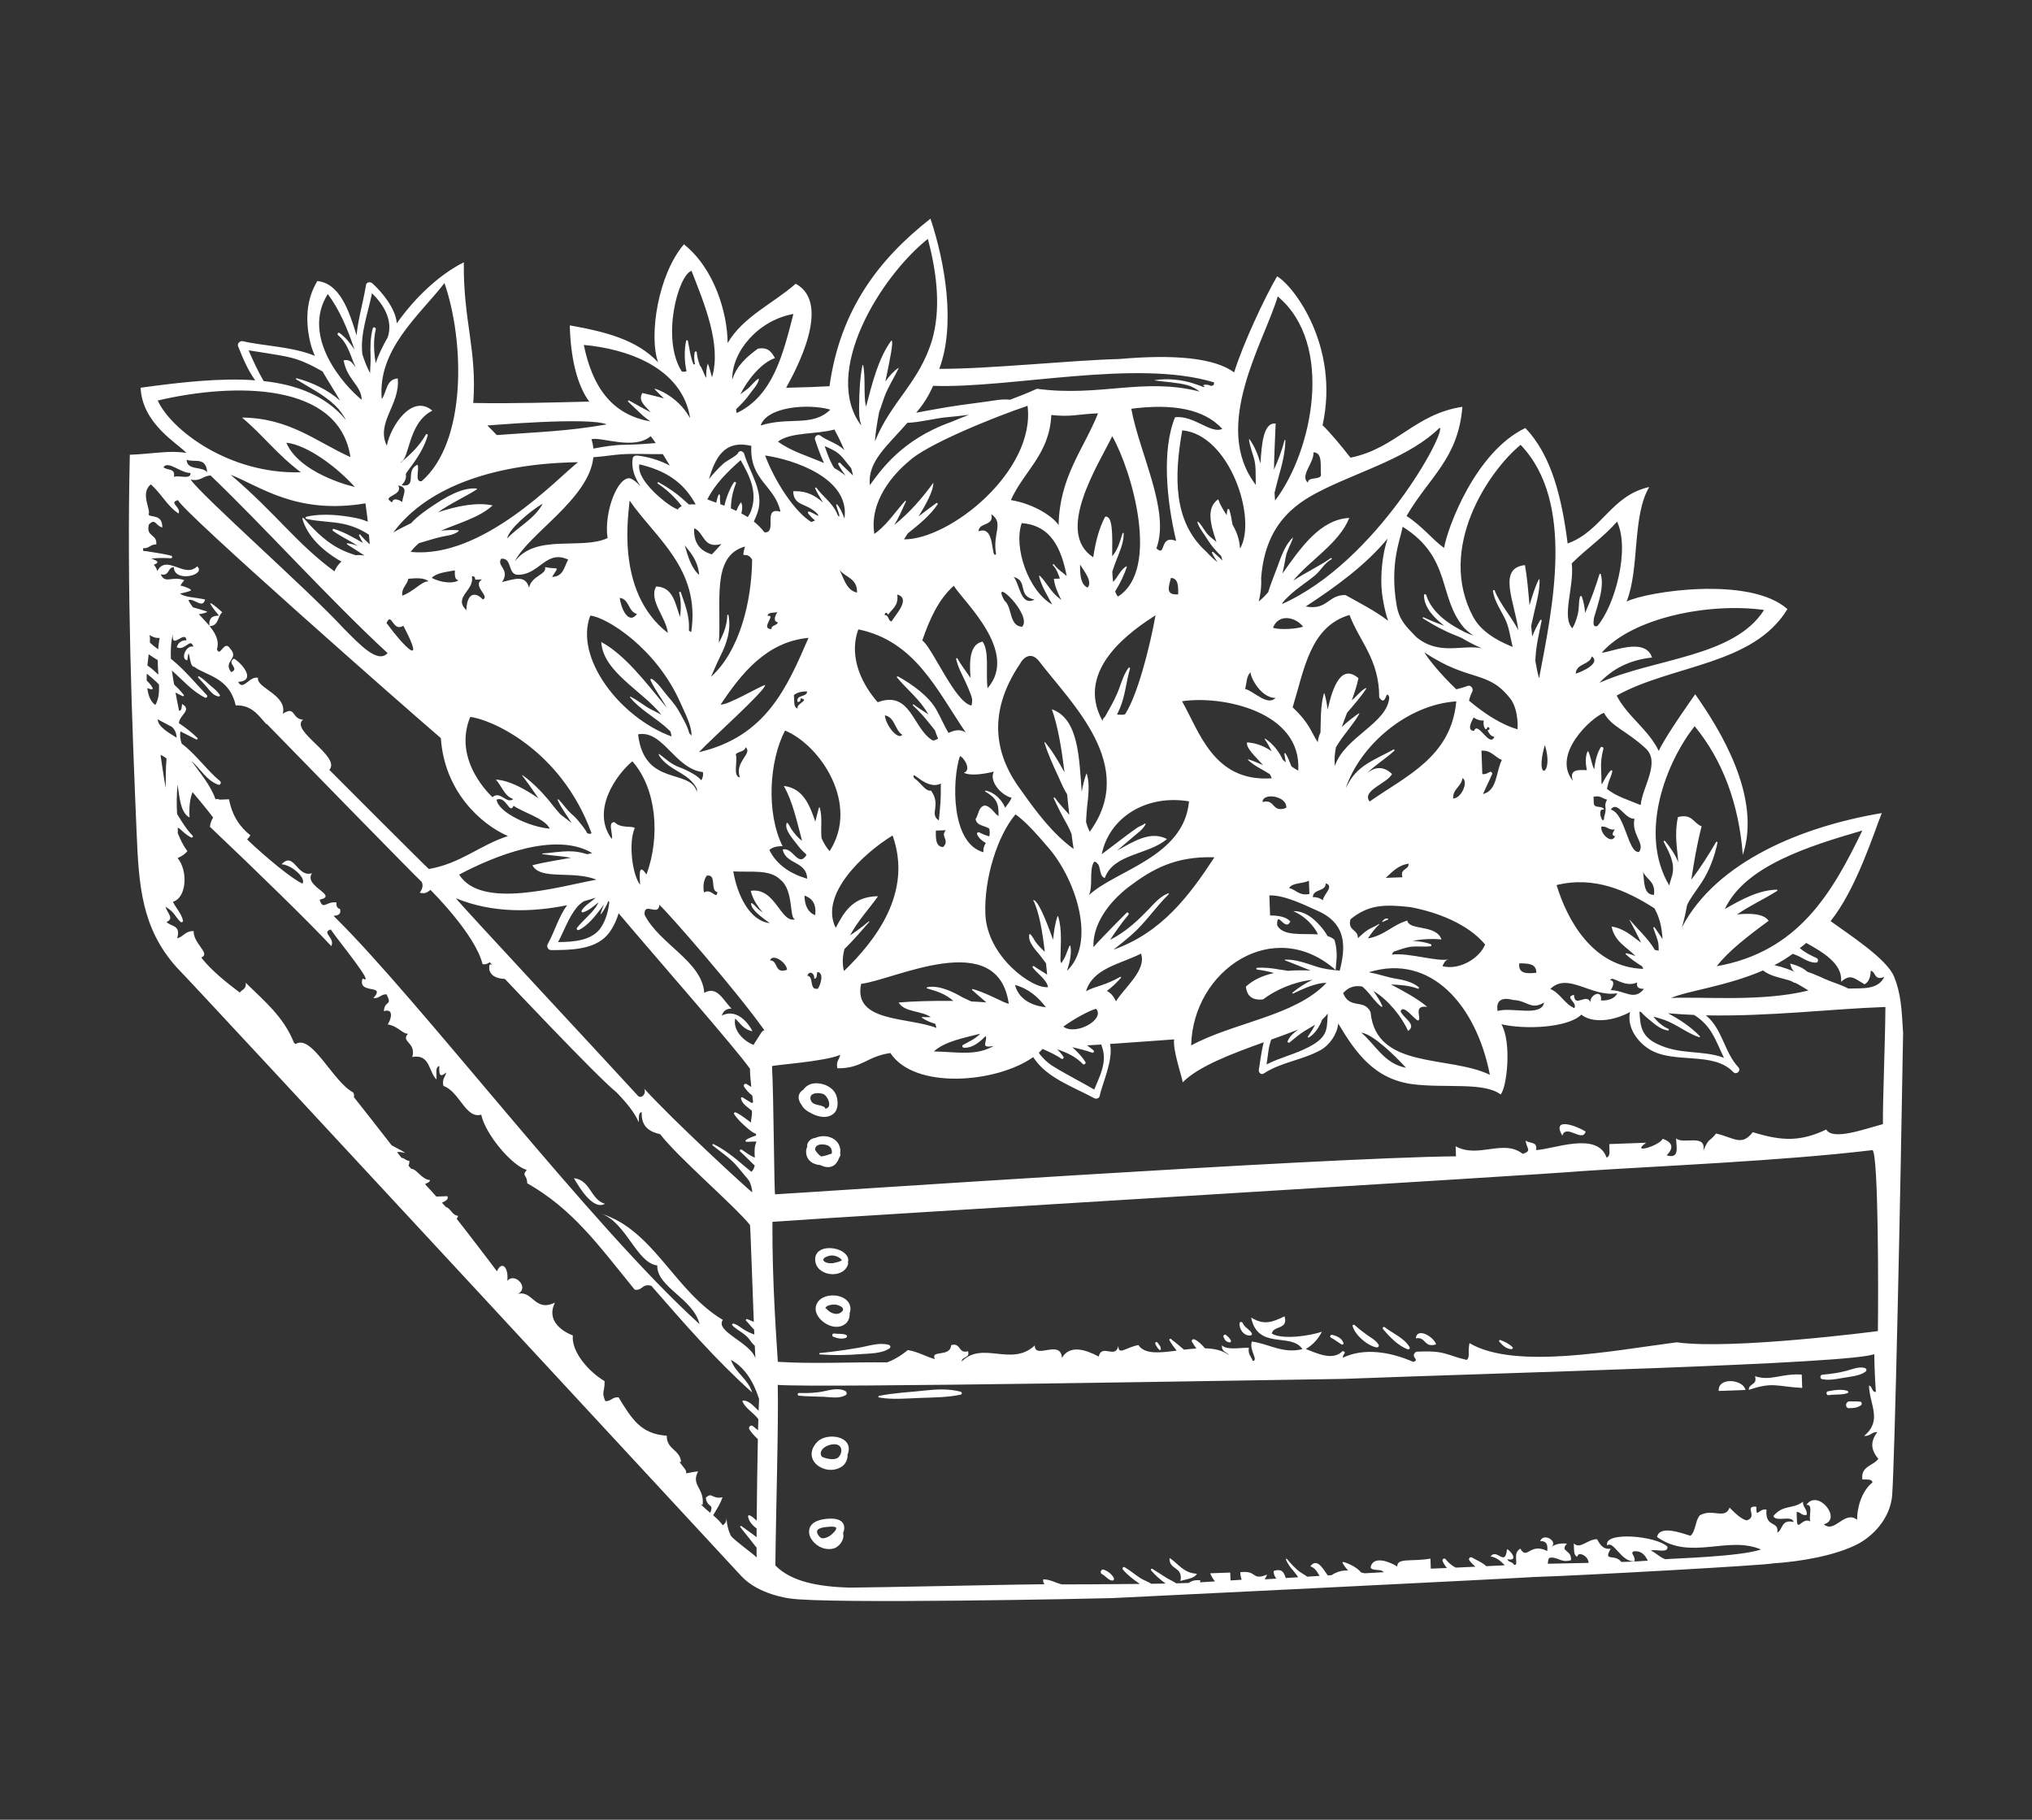 <?xml version="1.0" encoding="UTF-8"?><svg id="a" xmlns="http://www.w3.org/2000/svg" viewBox="0 0 270.746 242.446"><rect x="0" y="0" width="270.746" height="242.446" fill="#333333" stroke="none"/><defs><style>.b{fill:#fff;fill-rule:evenodd;}</style></defs><g><path class="b" d="m208.166,151.312c.488-1.654,2.719.98,3.1-.559-1.196-.752-4.582-2.016-3.1.559Z"/><path class="b" d="m188.645,178.308c1.394-.264,1.057,1.332,2.702.797-.315-1.018-2.556-2.326-2.702-.797Z"/><path class="b" d="m240.131,184.913c-.021-.592-.043-1.185-.065-1.779-2.785-.168-4.057.906-6.229.225.368,1.201-.853.928-.825,1.815,3.279-1.105,3.676-.44,7.119-.26Z"/><path class="b" d="m229.005,185.317c1.187-.043,2.374-.086,3.561-.131-.29-1.43-3.692-1.758-3.561.131Z"/><path class="b" d="m76.465,156.968c.831,1.432,2.592,4.285,4.134,3.416-1.914-.562-1.92-3.178-4.134-3.416Z"/><path class="b" d="m238.611,130.603c1.088,1.051.805-.695,2.209-.527.008.25.379.492.445-.016-.545-.955-1.588-1.375-2.734-1.684.299,1.852,2.167,1.146.08,2.227Z"/><path class="b" d="m157.283,210.64c.784-.275,1.84-.297,2.193-.971-1.792-.08-2.476-1.348-3.641-2.1-.11,1.66,1.845,1.101,1.447,3.07Z"/><g><path class="b" d="m252.38,130.146c-.97-2.428-6.16-5.728-8.471-7.43,3.407-4.225,5.763-11.729,6.821-14.389-10.587,1.773-22.039,6.445-26.634,15.223.278-.902.499-1.902.696-2.973.098-.205.197-.41.32-.611.506-.824,1.098-1.604,1.627-2.414,1.012-1.551,1.742-3.496,2.101-5.297.021-.098-.132-.156-.183-.072-1.037,1.771-2.082,3.424-3.309,5.023.348-2.236.733-4.65,1.379-7.119-1.084-.375-1.242-1.744-3.162-1.223-.516,2.539-.03,4.389.04,6.025-.378-1.037-1.093-2.029-1.74-2.832-.077-.096-.24.004-.183.115.73,1.418,1.548,2.832,1.115,4.469-.113.432-.284.879-.393,1.32-4.174-7.07-.285-16.576,3.394-21.211,3.718,4.525,5.893,10.312,6.414,17.148,2.573-7.752-3.131-16.844-6.342-21.4,0,0-3.948,5.521-4.855,7.545-1.434-2.926-4.117-4.512-5.614-7.373,7.46-4.133,18.191-4.025,22.757-11.518-4.986-4.463-18.74-2.348-21.427-1.008,1.753-4.391.717-11.375,3.013-15.26-5.103,1.131-6.31,5.887-10.869,7.521-.762-5.961-2.103-11.713-5.641-15.377-6.633,3.172-10.354,13.219-10.826,15.975-1.549-1.107-2.777-2.791-4.998-4.262,3.072-5.271,6.889-7.625,7.438-14.543-6.36.965-8.834,5.545-14.906,6.779-1.304-1.666-2.679-3.316-3.722-4.324,2.326-10.568-3.939-18.664-6.064-19.834-1.74,2.981-4.609,9.195-5.719,12.795-2.66-1.961-8.055-2.416-15.273-1.785-6.755.184-17.287,1.33-24.017,1.314,2.177-5.756.826-14.029-1.17-20.01-6.776,5.307-12.029,12.033-13.452,22.32-1.716.098-2.881.139-5.785.211,1.205-2.178,6.178-11.209,1.28-13.861-3.015,2.644-7.009,4.377-9.071,7.904-.027-4.02-1.764-9.928-5.824-13.158-3.449,4.041-4.695,12.15-3.443,15.721-2.857-3.047-7.091-4.088-11.764-4.922.105,4.406,1.006,8.039,2.596,10.158-4.945.111-10.168.279-15.368.182-.032,0-.059.018-.089.022.519-7.135-1.354-10.965-1.258-18.764-3.343,1.666-6.596,4.809-8.928,8.129-.154-1.975-1.99-4.189-3.265-5.332-.25-.223-.772-.184-.838.215-.386,2.357-1.056,4.545-1.261,6.725-1.032-3.41-2.262-6.912-5.226-7.246-1.516,2.514-1.596,5.342-.957,8.123.145.635.37,1.248.625,1.853-2.965-1.25-7.1-1.34-9.578-1.955-.368-.09-.804.285-.648.676.641,1.603,1.287,3.158,2.277,4.533-4.66-.34-9.926.256-15.268.99.223,4.846,5.012,7.457,6.107,8.691-2.244-.391-4.375.121-7.542.236-.423,17.541.311,36.351.905,50.361.295,6.941.628,12.721,5.358,17.959,3.295,3.363,75.273,81.142,75.273,81.142,2.294,2.43,6.393,2.916,6.393,2.916,5.114.767,40.914.023,42.969-.047,1.478-.053,55.478-2.719,56.222-2.812,5.969-.172,31.149-1.578,31.867-1.818,3.412-.215,8.283-.998,11.322-2.615,1.803-.961,4.141-3.168,4.492-6.275.352-4.162,1.139-41.076,1.473-61.762-.195-3.426-.32-5.305-1.192-7.49Zm-7.076.66c1.288-1.098,1.675-.5,3.132.332.586-.314.794-.982.826-1.812.705.166.43,1.387,1.812.826-.88,1.773-2.954,1.484-4.796,1.555-1.016-.543-2.238-.865-3.18-1.301-1.059-.492-2.126-.963-3.28-1.174-.261-.049-.41.277-.225.439-1.018-.447-2.079-.848-3.177-1.08.854-.441,1.673-.953,2.459-1.516.385.143.766.293,1.118.494.608.35,1.245.682,1.958.685.328.002.379-.478.107-.605-.848-.395-1.546-.719-2.249-1.334.282-.232.586-.434.851-.689,2.144,1.189,4.9,2.773,4.644,5.18Zm-13.86-8.969c1.711-1.199,3.609-2.035,5.354-3.147.061-.039.029-.156-.045-.156-2.388.025-4.749,1.33-6.779,2.488-.052.031-.107.066-.16.096,2.689-5.748,11.154-8.377,18.326-10.467-4.012,8.309-8.525,16.152-19.398,18.078,1.535-1.996,4.181-4.049,6.911-6.043-.638-1.008-2.636-1.024-4.208-.85Zm3.463,7.455c.934.736,2.203.955,3.331,1.275.937.266,1.824.846,2.718,1.399-6.252,1.553-14.207.787-18.301.996,2.154-.955,7.389-1.557,12.252-3.67Zm-8.418,8.76c-1.188-1.238-2.721-2.246-4.238-3.053,1.152.1,2.307.174,3.463.221.926.566,1.742,1.334,2.393,2.426.649,1.088,1.062,2.219,1.605,3.297-1.397-.551-3.013-.652-4.479-.783-1.589-.144-2.965-.377-4.412-1.066-2.209-1.055-2.269-2.496-2.375-4.334.084.045.178.076.266.117.283.353.66.664,1.025.965.745.611,1.515,1.316,2.5,1.453.133.018.167-.176.051-.225-.779-.332-1.449-.926-1.988-1.625.482.135.962.264,1.395.414,1.675.582,3.044,1.774,4.695,2.326.074.025.166-.064.1-.133Zm-14.499-4.26c-.413-1.822-2.19.693-2.273-1.254-1.321.342.46.936.064,1.781-1.335-.568-1.876-1.99-3.212-2.559,2.353-2.314,5.459,1.16,8.933.57-.352.672-1.085.996-2.192.969.272-1.707-1.832-.611-1.319.492Zm2.606-1.875c.295-.371.648-1.244-.049-1.336.278-.713,1.815,1.096,3.577.316-.137.762.377.828.923.859-1.357,1.662-2.506.184-4.451.16Zm20.449-50.652c-3.998,6.32-14.671,6.426-21.932,9.709,1.651-1.764,3.842-3.023,7.009-3.375-.938-2.842-5.648-.611-6.708-.648,4.113-4.666,14.289-6.693,21.631-5.686Zm-25.625-6.201c1.927-1.935,4.246-3.506,6.037-5.568,1.756,3.686-.29,11.168-2.617,13.91-.68.207-.514-.496-.459-1.08.164-.517.312-1.035.449-1.51.385-1.332.857-2.961.449-4.326-.021-.072-.139-.068-.16.002-.528,1.732-1.111,3.322-1.84,4.994-.027.06-.053.123-.079.184-.044-.754-.2-1.516-.434-2.186-.037-.109-.209-.092-.24.012-.123.414-.14.758-.152,1.193-.026.84-.214,1.537-.523,2.32-.091.231-.218.463-.345.699-1.491-1.49.282-5.576-.085-8.645Zm.531,14.686c.058-1.379,1.859-1.135,2.143-2.305,1.221.887-1.186,2.022-2.143,2.305Zm3.754,5.213c1.033,1.894,2.981,2.357,5.516,4.701,2.119,1.853-.421,5.211-.615,7.6-1.553-.664-3.278-1.143-4.494-2.166.094-.342.15-.705.283-1.07.16-.438.359-.816.429-1.281.014-.1-.118-.172-.191-.1-.486.479-.796,1.127-1.129,1.715-.019.033-.034.062-.053.094-.019-.025-.051-.039-.069-.066-.003-.592-.005-1.189-.044-1.777-.066-1.025.039-1.85.296-2.834.061-.231-.261-.373-.384-.166-.486.822-.719,1.85-.838,2.889-.073-.166-.145-.33-.196-.486-.204-.625-.306-1.254-.567-1.861-.026-.064-.122-.064-.146,0-.315.815-.224,1.621-.071,2.455-1.177-.047-2.385-.121-1.855,1.418-2.873-3.5,2.41-8.402,4.129-9.062Zm6.67,24.269c-1.408-.027-1.27-1.717-1.448-3.068.462,1.045,1.695,1.26,1.448,3.068Zm-8.016-12.191l-.033-.887c.924-.223,1.19.26,1.797.381-.535,1.068.088.826-.365,2.238-.07,1.662-1.154-1.268-.033-.889-.123-.637-1.333-.107-1.365-.844Zm2.799,3.465c-.26.406-.51.816.032.891-.407,1.137-1.982-.283-1.829-1.269.797-.086.959.51,1.797.379Zm-.543-2.652c.934-1.27,1.876,1.344,3.164,1.221-.441,2.139,1.467,3.281.607,4.436-1.493.18-1.819-5.135-3.771-5.656Zm5.824,13.158c.62,1.129.982,2.322,1.078,4.115-.331-.543-.727-1.064-1.055-1.576-.049-.076-.191-.016-.166.074.212.748.626,1.5.686,2.277.018.26.019.51.021.756-.167-.033-.35-.051-.504-.098-.867-1.494-2.386-2.856-3.339-4.008-.019-.021-.05,0-.036.025.535.998,1.055,1.994,1.533,3.018-1.185-.848-2.2-1.879-3.924-2.15.395,2.033,2.031,2.728,3.191,3.939-.408-.16-.817-.305-1.236-.375-.086-.016-.113.094-.059.143.616.565,1.4,1.119,2.172,1.594.047.115.11.213.146.34-6.812-.229-10.168-6.639-11.545-11.168,5.07-1.24,9.357.752,13.035,3.094Zm-17.83-61.744c7.319,7.635,4.231,21.773,2.461,31.105-.201-.676-.357-1.475-.497-2.312.005-.15.009-.303.018-.451.1-1.703.488-3.269.822-4.928.02-.098-.131-.154-.182-.07-.377.611-.75,1.365-1.08,2.186-.046-.473-.092-.945-.134-1.426.155-.629.278-1.27.423-1.877.324-1.367.74-2.867.691-4.279-.002-.055-.076-.057-.098-.014-.553,1.066-.873,2.277-1.244,3.436-.161-1.982-.33-3.867-.602-5.346-3.693.375-1.389,4.869-.883,8.645-1-1.846-2.529-3.613-3.145-5.26-.051-.139-.25-.057-.232.076.193,1.43,1.167,2.672,1.732,3.975.444,1.024.593,2.299.892,3.461-3.068-1.225-4.525-2.648-5.244-3.965-4.95-9.211,2.104-19.521,6.301-22.955Zm-19.993,75.59c-.835-1.853-2.774-.311-3.657-2.543.743-.851,1.643-1.057,2.578-.869.156.15.311.297.464.453.686.703,1.261,1.629,2.033,2.225.076.059.179-.029.142-.113-.287-.672-.734-1.346-1.182-1.986,1.992,1.158,3.893,3.617,4.614,5.326,1.293-.832-.811-1.855-.987-2.637.352-.934,1.686.918,2.274,1.254.715-.105-.801-2.09,1.271-1.828-1.433-1.188-3.141-2.08-4.839-2.982,1.215.066,2.374.107,3.593.565.129.047.208-.121.108-.203-.911-.748-2.108-.98-3.249-1.17-.998-.17-2.156-.6-3.269-.779-.027-.019-.059-.033-.086-.051,8.225-2.527,14.277,4.399,16.091,13.678-5.433-2.637-15.159-.656-15.899-8.338Zm4.724,7.404c-2.926-.555-4.044-3.051-5.963-4.686,1.541.203,4.398,2.969,5.963,4.686Zm-15.513-3.379c.643-.52,1.237-1.041,1.938-1.486.469-.297.967-.57,1.447-.863-.251.539-.58,1.039-.939,1.555-.065.094.047.185.135.131.863-.543,1.396-1.445,1.762-2.377.246-.227.508-.492.754-.803-.094.764-.025,1.541-.272,2.299-.333,1.025-1.318,1.65-2.213,2.129-1.814.973-3.848,1.408-5.676,2.344.094-.613.166-1.23.252-1.844.07-.496.197-.986.363-1.461,1.276-.457,2.498-.9,3.586-1.332-.589.424-1.129.894-1.395,1.539-.066.158.142.264.258.17Zm2.782-9.578c-1.015-.043-2.021-.047-2.984.039-.368-.078-.759-.102-1.122-.168-1.012-.18-1.989-.307-3.018-.229-.135.01-.114.215.011.229.771.092,1.518.262,2.263.457-1.453.324-2.752.885-3.754,1.814.129,1.248.842,1.867,2.289,1.699,1.627-1.24,4.135-2.363,6.581-2.6-.955.441-1.878,1.057-2.659,1.703-.061.053-.004.16.073.125,1.215-.572,2.325-1.104,3.657-1.363.242-.047.514-.057.793-.061-4.209,4.453-12.354,5.246-18.026,8.336.214-10.066,11.025-17.322,19.244-10.055.045-.973.377-2.23-.145-4.006-.24-.248-.569-.4-.933-.516-.308-.592-.788-1.15-1.114-1.51-.9-.994-2.02-1.816-3.389-1.809-.016,0-.018.021-.006.025,1.258.553,2.328,1.516,3.039,2.68.072.119.127.258.186.395-2.057-.141-4.641.287-5.43-1.217-.049-2.186,1.055.971,1.764-.508-.571-.621-1.56-.789-2.702-.797l-.097-2.668c2.098-.098,5.158,1.514,6.311,1.998,4.114,1.738,3.837,5.012,3.065,8.021-1.059-.102-2.09-.201-3.175-.559-1.295-.424-2.74-.973-4.119-.906-.043.002-.053.068-.013.084,1.146.432,2.275.906,3.41,1.363Zm-25.343.844c-.846.482-1.668.83-2.592,1.143-.61.207-1.353.416-1.968.769.917-3.088,4.591-3.611,7.325-5.01.779,2.172-2.215,4.527-3.336,6.359-.31-.684-.712-1.139-1.217-1.391.694-.496,1.346-1.131,1.882-1.75.051-.061-.025-.162-.095-.121Zm-20.847,9.438c1.077.072,2.033-.676,2.75-1.4.056-.055.116-.111.173-.166.285.775-.877,1.705,1.079,1.326-2.425,1.367-4.727.807-7.993.736,1.471-1.336,3.906-1.775,6.182-2.363-.627.672-1.432,1.02-2.288,1.488-.185.1-.097.365.098.379Zm1.19-7.809c-.078-.021-.137.066-.072.125.464.406,1.13,1.022,1.891,1.648-.652-.053-1.324-.096-2.017-.127-.522-.26-1.022-.461-1.2-.565-1.287-.756-3.15-1.641-4.672-1.328-.07.016-.101.131-.02.154,1.39.395,2.439.742,3.506,1.666-2.894-.037-5.693.066-7.291.215.791,1.338,3.082,1.061,4.281,1.955-.389-.004-.777-.004-1.166-.01-.037,0-.052.059-.022.078.563.381,1.156.639,1.781.815.06.172.133.328.149.547-3.683-1.471-11.145-.703-10.017-5.877,4.269-.457,18.221-7.639,19.672,2.672-.247-.082-.494-.164-.713-.264-1.313-.603-2.694-1.322-4.092-1.705Zm-13.858-9.02c-.781.674-1.628,1.289-2.495,1.869,1.033-1.943,2.666-3.688,3.738-5.221-3.365.023-4.523,2.1-5.641,4.215-2.234-4.428,3.709-9.953,7.576-12.307,2.734,7.656-2.352,14.072-6.477,18.059-.253-1.018-.189-1.998.067-2.938,1.175-1.141,2.22-2.377,3.3-3.606.037-.043-.025-.109-.069-.072Zm-7.271,7.65c.432-.027.324-.557.412-.906,1.046.076.326,1.947.08,2.227-1.221.234-.478-1.645-1.399-1.732.262-.766,1.012-.315.906.412Zm-1.293-11.094c.971.344,1.613,1.039,1.431,2.623-.944-.371-1.403-1.266-1.431-2.623Zm2.029-11.726c-.016-.055-.086-.033-.097.01-.116.434-.31,1.102-.484,1.863-.783-2.248-1.621-4.44-4.205-4.752,1.185,2.035,1.745,4.74,2.438,7.303-.566-.399-1.017-.949-1.406-1.518-.185-.27-.297-.609-.527-.846-.035-.035-.103-.039-.123.018-.324.887.893,2.17,1.359,2.801.32.434.734.922,1.215,1.31.019.059.032.123.052.182-1.142,1.641-1.77-1.143-3.147-.777.407,2.025,3.185,1.508,3.259,3.893-2.245-.668-4.04-1.822-5.04-3.83.384-.357.987-.514,1.765-.508-2.211-4.424-1.792-11.363.324-15.408,4.744,1.976,9.973,9.838,5.938,16.072-.433-.479-.769-1.062-1.056-1.695-.008-.08-.027-.154-.034-.236-.102-1.291.148-2.629-.231-3.881Zm-29.016,54.146c3.276,1.229,4.648,6.545,7.379,6.863-.1,2.887,4.795,4.394,5.63,7.818-14.562-13.168-37.389-43.26-48.759-54.387.541-.068,1.049-.17.857-.92-.35-.086-.53-.355-.477-.875-1.406-.174-1.781,1.115-2.242-.365,2.623-.582-2.209-1.764-1.018-3.527-2.027.613-2.363-2.979-4.055-1.191,1.388.072,3.359,1.908,2.768,2.576-2.31-1.172-6.912-5.418-7.354-5.894.145-.144.289-.315.436-.543-1.408-1.103-2.439-2.615-2.848-4.799l-1.244.047c-.18-.1-.379-.111-.562-.051-.643-1.877-2.088-3.537-3.21-5.111,1.204,1.051,2.013,2.611,3.585,3.174.264.094.449-.309.245-.473-1.692-1.363-3.228-3.596-5.121-4.998-.188-.547-.265-1.09-.176-1.637.7.354,1.401.701,2.1,1.07.119.064.288-.08.173-.191-.781-.764-1.59-1.387-2.472-1.975.083-1.121,1.802-1.723.431-2.551-.088.348.019.877-.412.906-.16-.832-.321-1.639-.473-2.432.352.193.701.359.97.484.104.049.208-.1.13-.184-.342-.363-.625-.764-1-1.092-.103-.09-.195-.193-.284-.295-.108-.625-.222-1.25-.294-1.848,1.433,1.269,2.717,2.771,4.397,3.605.209.104.428-.15.257-.33-1.51-1.58-2.995-3.398-4.699-4.766-.028-.021-.059-.043-.087-.065-.055-1.158.007-2.262.267-3.301-.248,2.242,1.619-.652,1.813.826-.767.002-1.129.383-1.303.938,1.126.541,1.799-1.371,2.225-.08-.998-.293-1.773,1.707-.824,1.812.317-2.449.188.973.922.859,1.569,1.195,4.674,1.365,5.533,5.146,2.201-.055,3.031,1.365,4.103,2.523.002-.027-.002-.06-.001-.088.295.322,19.955,20.455,20.68,21.084.176.371.189.816-.26,1.439.837.213,1.064-.141,1.429-.369.207.195,5.964,5.932,6.936,9.871.353.115.676-.037.966-.238l.34.373c-.326-.17-.483-.19-.384.721.359.973,1.355,1.078,2.07,1.141,0,0,12.213,12.965,14.848,15.092,1.293,1.324,2.439,2.703,2.977,3.994.051-.525-.123-1.26.397-1.352-.09,1.959,1.034,2.611,2.455,2.943,2.397,3.107,9.885,9.518,11.966,12.086.06.125.276,6.941.511,12.92-.313-.146-.622-.273-.886-.371-.118-.041-.237.113-.143.209.316.32.671.803,1.071,1.197.009.217.017.435.026.648-.503-.193-.992-.4-1.47-.713-.115-.076-1.409-1.078-1.492-.611-.011.057.042.119.098.121-.123-.006.391.375.513.463.562.406,1.293.812,1.688,1.389.191.279.441.586.728.854.025.58.051,1.143.076,1.662-.648-2.109-5.416-3.574-4.335-5.113-6.441-3.857-9.192-11.904-16.108-14.123Zm20.374-7.494c-.009-.004-.015-.008-.022-.012-.617-.256-1.178-.695-1.733-1.065-.147-.098-.338.115-.206.242.5.478,1.012.943,1.49,1.441.17.178.305.318.452.42-.054.326-.175.619-.439.856-.375-.326-.759-.617-1.041-.859-1.168-1.008-2.614-2.168-4.018-2.832-.109-.053-.182.105-.098.176,1.147.934,2.387,1.711,3.335,2.875.301.371.611.732.919,1.096-.015.004-.021.012-.037.016.031.008.061.033.092.049.105.127.213.252.316.379.1.121.189.248.276.375.22.473.365,1.053.37,1.465-.652-.48-10.422-9.461-14.396-13.818.351.717-.443,1.434-.858.922-4.662-5.107-23.839-25.664-24.23-26.293,4.892,2.022,10.21,1.873,14.825.928-1.147,1.523-1.68,3.568-2.594,5.186-.199.355.078.801.476.797,2.438-.019,5.626.002,7.423-1.965.626-.685,1.213-1.787,1.55-2.943,4.757,5.646,15.881,18.324,17.504,20.721-.014.506.074,1.492.174,2.416-.227-.146-.449-.279-.637-.387-.219-.123-.457.135-.328.346.232.381.642.846,1.096,1.185.057.477.105.846.117.938-.074,0-.14.025-.207.047-.422-.258-.849-.492-1.174-.732-.109-.082-.281.035-.243.168.166.582.555.892,1.017,1.258.142.111.285.227.429.338.086.504-.1,1.064-.12,1.576-.669-.465-1.295-1.027-2.047-1.35-.125-.053-.265.111-.191.225.395.631.966,1.168,1.517,1.66.372.332.872.789,1.397.973.006.072.01.145.012.219-.883.326-1.756.65-1.283.852l1.307-.047c.002.031,0,.06,0,.092-.293.678-.232,1.4-.192,2.07Zm-37.706-77.439c.375-.096.426.158.459.428l.891-.031c-1.365.889,1.16,2.273.097,2.67-.717-.848-2.077-1.23-2.177,1.416-1.823-1.725,1.15-2.635.73-4.482Zm-.215,18.723c2.393.203,11.99,4.07,16.156,15.459-.088.147-.289.141-.565.031-.303-.613-.828-1.184-1.203-1.674-.369-.484-.865-.838-1.281-1.275-.471-.5-.848-1.078-1.34-1.56-.054-.053-.137.023-.111.086.435,1.023,1.208,2.008,1.793,2.959.02.031.042.064.062.098-.463-.351-.969-.748-1.506-1.162-.315-.359-.625-.705-.877-1.031-1.203-1.559-2.539-3-4.138-4.166-.032-.024-.077.014-.052.049.75.98,1.443,1.998,2.147,3.01-1.932-1.311-3.958-2.4-5.667-2.477.791.846,1.121,2.186,2.322,2.59-.902.732-1.722-1.176-2.776-.252-.024-.051-5.376-4.777-2.966-10.684Zm16.406-34.605c.962-.068,1.93-.205,2.937-.32,2.102-.238,4.221-.06,6.321-.096.308.502.615,1.016.926,1.525-1.347-.713-2.857-1.16-4.298-1.332-.266-.033-.607.074-.652.391-.197,1.367.298,2.6,1.055,3.693-.506-.502-.936-.881-1.325-1.035-1.681-.416-3.587,4.457-3.07,7.947-3.517,1.625-9.532-.648-12.364,3.119,1.777-3.656,9.912-8.34,10.471-13.893Zm-.254-2.4c1.336-.359,5.625,1.498,7.895-.404.226.283.447.592.666.912-1.395.127-2.779.211-4.233.234-1.401.024-2.712.25-4.069.504-.041-.41-.123-.826-.258-1.246Zm23.467,23.543c.053-.523.799-.404,1.32-.494-.297.369-.648,1.244.048,1.334-.093.488-.874.334-.858.924-1.564-.065.733-2-.51-1.764Zm5.454,2.92c-2.876,6.647-5.67,13.158-14.601,15.234,1.789-1.918,8.768-8.111,8.836-8.959-.84.225-4.837,2.647-5.945,2.617,2.705-4.055,6.07-8.365,11.71-8.893Zm50.698,21.783c-.65,7.439-9.832,9.186-13.361,12.52.638-1.129-.015-3.455.729-4.486.131.014.236.053.322.115.05.102.127.184.219.25.322.572.195,1.627.875,1.814,1.123-3.258,5.916-3.1,8.278-5.201-2.226-1.133-4.423.332-6.642,1.543.715-.627,1.458-1.226,2.164-1.842.622-.545,1.211-.904,1.618-1.627.06-.105-.103-.18-.167-.082-.066.105-.75.379-.89.48-.436.311-.881.606-1.305.936-1.146.889-2.321,1.732-3.466,2.621.998-4.912,5.949-7.996,11.625-7.041Zm-2.414-29.766c.977.027.996,1.084.971,2.189-1.786.131-1.218-1.098-.971-2.189Zm13.947,15.982c-1.09,1.139-2.871-.898-4.055-1.191.219-.801.164-1.855.811-2.256-.442-.027,1.066,3.488,3.244,3.447Zm14.112-14.777c.045.896.307,2.799.881,4.5-1.73-1.318-3.734-2.344-5.686-3.428-2.339-.029-2.394,2.072-5.292,1.527,4.038-2.641,7.905-5.441,10.912-9.041-.714,2.102-.906,4.635-.815,6.441Zm-4.262,3.725c1.379,3.606,3.963,5.912,3.963,10.998.965,1.381.842-1.291,1.336-.049-.164,3.478-5.981,5.301-7.244,9.176-.096-.797-.027-1.633.141-2.492.113-.184.229-.369.344-.551.855-1.348,1.993-2.523,2.766-3.912.021-.039-.032-.076-.066-.053-.776.525-1.55,1.144-2.271,1.816.223-.631.466-1.266.71-1.9.887-1.043,1.803-2.072,2.555-3.211.023-.039-.01-.107-.059-.08-.626.334-1.078.891-1.58,1.385-.088.086-.193.158-.286.242.364-.998.688-1.986.888-2.945-2.236-1.9-3.385.951-4.109,4.186-.093-.733-.22-1.455-.42-2.141-.013-.045-.073-.027-.083.01-.459,1.658-.395,3.465-.449,5.182-.204.422-.329.861-.355,1.301-.91-1.342-1.02-2.447-3.353-4.654,1.541-5.016,2.307-10.756,7.575-12.307Zm5.648,45.25c.047-.146.15-.264.232-.393.038-.012.075-.023.113-.037.574-.185,1.131-.389,1.721-.529,1.032-.246,2.048-.027,3.091-.148.15-.016.141-.231.017-.279-.661-.256-1.501-.389-2.393-.432,1.399-.299,2.959-.293,3.829-.201-.709-2.039-4.359-1.15-4.547-2.51-1.996.566-3.051,2.008-5.264,2.375.465-.652.943-1.367,1.51-1.844.043-.033-.004-.102-.051-.068-.423.293-.941.463-1.385.732-.449.273-.869.664-1.259,1.018-.048.045-.1.098-.149.146.062-1.264-1.387-.902-.984-2.531,2.385-1.941,4.471-2.018,7.963-1.627,3.587.668,7.677,2.228,9.984,4.986-.814,1.955-3.57,3.463-5.689,2.881.184-.402.363-.811.858-.924-1.383.424-5.314-.9-7.597-.615Zm1.409-10.301l-2.226.08c.865-.771,1.59-1.672,3.051-1.893.025.885-1.193.609-.825,1.813Zm6.75-10.492c-.04-1.328,1.103-1.555,1.239-2.721.854.412-.123,2.723-1.239,2.721Zm2.794-9.014c-1.11-.027-.185-1.502-.064-1.779.365.221.738.435,1.351.396-.157.861.363,1.594.477.873.508.066.264.439.016.445.213.387.42.779.923.856-.634,1.537-2.202-2.182-2.702-.791Zm-.676-4.02c.096-.402.225-.799.43-1.182.211-.393-.176-.957-.633-.781-.488.19-.988.326-1.489.447-2.163-2.066-3.792-4.102-4.25-4.922,6.126,4.107,8.522,2.213,11.615,6.389.995,1.641.788,3.859.788,3.859-2.182-.619-4.455-2.123-6.461-3.811Zm-1.695.094c-.683,7.393-6.623,9.896-11.549,13.342-1.108-1.48,2.346-2.391,2.986-3.674-1.21-1.133-2.301-.892-3.279-.158,1.084-1.055,2.389-1.846,3.579-2.926.081-.072-.001-.231-.106-.17-2.238,1.26-4.551,1.959-5.915,4.33-.149.26-.298.539-.446.826,1.867-5.629,8.101-11.137,14.73-11.57Zm-17.759,26.49c-.365-.223-.738-.439-1.35-.398.001-1.145,1.713-.699,1.715-1.844,1.223.361-.397,1.574-.365,2.242Zm-1.812-.826c-1.393.264-1.763-.57-2.702-.795.424-.752,1.873-.551,2.638-.986l.064,1.781Zm-4.849-35.475c.731-1.91,2.99-1.461,4.006-.144-.731.281-3.059.471-4.006.144Zm3.363,19.037c-.324-.166-.621-.361-.911-.564-.247-.594-.444-1.211-.794-1.742-.048-.07-.148-.012-.143.06.036.381.122.756.203,1.131-.129-.103-.264-.201-.391-.307-.023-.045-.055-.1-.076-.145-.531-1.086-1.286-2.031-2.297-2.697-.04-.025-.092.019-.062.06.358.521.656,1.062.92,1.619-.891-.606-1.898-1.088-3.271-1.178-.145.789,1.11,1.863,2.14,3.033-.637-.275-1.277-.562-1.937-.764-.056-.016-.095.045-.053.088.821.795,1.925,1.248,2.88,1.881.102.182.201.363.262.545-7.773.553-9.668-6.289-11.957-10.262,5.258-.812,15.982,1.318,15.486,9.24Zm-1.603,4.963c-1.97.731-1.414-1.254-3.148-.777-.037-1.309,3.316-.832,3.148.777Zm-26.587-4.561c-.005-.018-.032-.02-.04,0-.281.748-.467,1.58-.624,2.422-.339-4.481-.398-9.762-3.974-10.994.8,2.209,1.297,5.258,1.685,8.391-.773-1.377-1.589-2.814-2.6-4.01-.032-.039-.09-.006-.076.041.446,1.486,1.121,2.961,1.776,4.371.381.818.733,1.736,1.241,2.519.102.936.199,1.848.295,2.738-.648-.752-1.353-1.457-1.928-2.277-.057-.082-.188,0-.147.088.536,1.152,1.108,2.307,1.739,3.406.245.428.434.883.633,1.334.09.711.182,1.395.283,2.01-2.817-2.055-4.92-4.879-6.965-7.768-3.297-4.373-4.809-10.053-.168-16.928.411-.803,1.454-1.666,2.518-.338,4.319,5.662,13.202,13.891,6.76,22.73-.206-.371-.36-.822-.494-1.305.045-.664.064-1.332.131-1.918.159-1.406.408-3.154-.046-4.514Zm-13.513,2.379c.638.412,1.273.803,1.56,1.535.215.549.217,1.16.199,1.748-.627-.443-.939-1.221-1.779-1.432-.91.156-.845,1.219-1.27,1.828.156.91,1.221.844,1.828,1.27.094.434.068.754-.01,1.027-.453-.125-.856-.285-1.311-.525-.144-.076-.384.049-.31.234.206.51.668.895,1.168,1.172-.198.328-.364.682-.315,1.238-4.385-1.19-4.182-9.703-3.138-12.809.518.125,1.603,1.885.525,2.209.684.4,2.319.275,4.006-.146-.688,1.193.901,3.135,2.353,3.482-.197.523-.562.894-.848,1.336-.482-1.109-1.447-2.07-2.611-2.285-.062-.01-.103.082-.049.117Zm.806-36.949c1.74,1.213.118,2.551.638,5.324-.756.783-.033-3.949-2.338-3.035.035-1.258,2.096-.631,1.7-2.289Zm-.499,23.189c-.266-2.023.273-4.916-.67-6.211-1.74.352-1.768,2.662-1.598,4.84-.582-.863-1.248-1.699-1.74-2.586-.049-.09-.202-.059-.18.053.216,1.043.769,2.025,1.213,2.986.272.588.527,1.191.759,1.799.075.195.12.393.163.59,0,.342-.025.629-.092.836-2.2-.41-5.152-7.643-6.553-8.674.974-2.824,2.148-5.457,4.193-7.283,1.397,2.207,8.705,8.824,4.504,13.65Zm9.637-14.607l-.805.029c.152,1.135.584,1.969.992,2.828-.184-.156-.368-.314-.553-.469-.946-.797-1.44-1.932-2.312-2.764-.036-.035-.104.004-.095.053.283,1.26,1.092,2.562,1.702,3.689.017.031.04.062.058.094-3.175-1.771-5.204-7.652-4.072-10.851,3.899.307,5.267,3.338,5.994,7.053-.566-.512-1.25-.914-1.69-1.553-.076-.107-.233.023-.139.123.476.496.698,1.133.919,1.768Zm-3.379,2.795c-1.867.967-1.969-2.1-2.783-3.018,2.023.553.398,2.547,2.783,3.018Zm-1.652,3.625c-1.776-.092-1.286-2.623-2.353-3.48-1.956-3.551,3.812,1.918,2.353,3.48Zm7.722-8.299c.517.889,1.709,2.269,1.003,3.082-.922-.397-1.022-1.676-1.003-3.082Zm6.066,19.834c-.049.238-.558.191-1.145.16.132-.283.267-.566.386-.844.695-1.621.843-3.568,1.345-5.268.036-.123-.123-.219-.202-.107-.553.766-.848,1.621-1.156,2.506-.409,1.172-.953,2.211-1.573,3.279-.128.223-.269.469-.401.725-.162.129-.293.291-.336.551-3.853-6.969,4.285-12.268,7.068-14.072-.815,4.551-2.439,10.633-3.984,13.07Zm-1.009-15.562c-.161-.16-.282-.404-.384-.688.639-1.041,1.232-2.217,1.557-3.305.011-.035-.033-.049-.057-.035-.646.379-.955.998-1.376,1.611-.12.176-.266.314-.397.471-.053-.428-.091-.883-.108-1.377.136-.404.267-.799.396-1.147.463-1.256,1.139-2.57,1.123-3.928-.002-.08-.123-.131-.152-.039-.326.998-.55,1.969-1.193,2.834-.06.08-.127.16-.189.236.021-2.764.115-5.471-.938-5.268-.825,1.529-1.283,3.394-1.589,5.404-5.17-3.356.724-12.389,2.536-16.133,2.617,4.621,6.43,17.762.772,21.361Zm-7.919-9.516c-.673-1.063-3.213-2.826-6.36-3.336,1.711-3.856,5.155-6.102,5.383-11.334,2.683.279,3.296-.092,6.231-.227-1.92,4.811-5.131,8.416-5.254,14.897Zm-20.604,1.902c.082-.15.275-.449.505-.803l.023-.016c1.412-1.123,2.934-2.342,3.951-3.846.082-.121-.069-.242-.181-.164-.8.566-1.568,1.168-2.345,1.76,1.003-1.635,1.996-3.478,1.957-4.471-1.51,2.084-3.197,4.002-5.203,5.621.592-.961,1.033-1.996,1.555-3.139.033-.072-.062-.119-.111-.067-1.251,1.383-2.193,2.857-3.656,4.066-.131.109-.281.219-.444.33-.71-4.469,2.71-8.115,4.579-9.664,2.279-2.193,11.1-5.801,15.834-7.406,1.106,8.617-10.269,17.814-16.463,17.797Zm-.898,7.342c1.867.525-.223,2.686-.762,3.592-.486-.094-.334-.873-.922-.856.066-.51.438-.266.445-.018.535-.791,1.461-1.221,1.238-2.719Zm7.189-22.988c-6.617,2.352-9.409,6.475-10.836,8.414-.321-3.158,2.3-5.195,4.999-8.299,1.7-.066,3.847-.619,5.068-.727,1.047-.092,2.093-.213,3.137-.34-.749.291-1.524.596-2.368.951Zm1.942,41.375c-.738-.512-1.558-.301-2.306.057-.577-.996-1.033-2.062-1.594-3.068-1.047-1.875-3.275-3.426-5.115-4.455-.095-.053-.219.051-.139.146,1.436,1.703,3.086,2.961,4.164,4.902-.653-.445-1.348-.854-1.95-1.318-.083-.066-.169.057-.096.127.836.791,1.553,1.561,2.253,2.473.221.291.453.562.676.842.127.377.262.756.424,1.111-.305.168-.56.275-.736.234-2.656-1.582-2.905-6.738-7.314-5.084-1.776-2.006-4.015-5.769-2.579-9.709,7.578,1.559,10.49,8.141,14.312,13.742Zm-3.013,15.26c-.976-.029-.996-1.086-.971-2.193l1.335-.049c-.808.818.577,1.281-.364,2.242Zm-1.609-7.518c-.791.111-1.238-.951-2.29-1.699-.411-1.348,1.591,1.725,3.593.76-.002,2.66-.056,2.6-.268,4.912-1.334-.896.366-1.963-1.035-3.973Zm-3.834-7.438c-.592.756-2.222-1.283-2.322-2.59,1.355.238,1.316,1.976,2.322,2.59Zm-8.371-21.978c.775,1.016,2.406,1.111,2.339,3.035-1.429-.314-1.72-1.85-2.339-3.035Zm-.159-14.053c.275.52.611,1.02.962,1.51-.455-.381-.952-.715-1.486-1.01-.061-.096-.132-.174-.188-.275-.465-.834-.791-1.748-1.098-2.662.686.315,1.389.588,1.967,1.113.597.541,1.031,1.242,1.561,1.838.1.312.166.66.258.981-.613-.606-1.247-1.166-1.716-1.672-.122-.133-.347.018-.26.178Zm.817,7.221c-.236-.672-.553-1.399-.973-1.881-.039-.045-.129-.019-.115.049.074.42.24.795.367,1.203.037.115.029.238.045.359-.056-.039-.121-.068-.176-.105-.064-.152-.127-.295-.187-.426-.6-1.285-1.863-2.17-2.695-3.305-.064-.086-.201.002-.159.098.298.688.702,1.264,1.053,1.883-.987-.873-2.11-1.6-3.989-1.514.094,2.057,1.743,1.473,3.228,3,.076.107.12.201.143.289-.03-.014-.062-.023-.093-.037-.394-.17-.724-.414-1.138-.541-.139-.043-.229.109-.15.221.25.35.578.67.926.975-.204.084-.415.139-.498.191-2.236-1.355-4.877-5.445-6.155-8.865,3.669.518,11.372,2.973,10.567,8.406Zm-5.832,23.953c1.299.201-.657.719-.396,1.35-.609-.115-.409-1.1-.51-1.762.384-.361.988-.516,1.764-.512-.018.844-1.459.365-1.285,1.387.381.066.412-.191.428-.463Zm-8.085,10.541c-1.002-.154-.261-2.188-.558-3.098.345-.396,1.209-.309,1.303-.938,1.018.836-1.547,1.975-.745,4.035Zm-3.014,15.262c-.065,1.15-.787-.584-1.779.065-.18-1.027.009-1.711.364-2.242,1.395-.266.408,2.029,1.415,2.178Zm-4.814-15.81c.727.43,1.326.894,1.818,1.592.114.162.201.34.282.521-.014.127-.014.266.007.426-.798-3.299-7.017-.635-7.856-7.736,3.313-.629,4.899,4.594,8.65,5.035.061.492-.062.812-.23,1.092-.234-.27-.508-.512-.819-.705-.642-.397-1.331-.76-2.041-1.016-1.097-.396-1.804-1.062-2.708-1.762-.049-.039-.132.016-.1.076.576,1.103,1.966,1.867,2.997,2.477Zm-5.47,14.848c-1.07-1.33-1.578-5.688-.718-7.553-.372-.363-1.832.1-2.702-.793-.969-.039-.145,1.586-.365,2.242-2.762-3.732.51-8.48,2.744-10.35,3.243,3.65,3.742,10.025,1.883,15.084-.959-1.453-.974-.32-.842,1.369Zm-7.643,3.674c.756-.207,1.422-.803,2.025-1.283.029-.023.061-.051.09-.074-.127.217-.229.449-.372.652-.735,1.031-1.758,1.789-2.521,2.775-.131.166.102.35.262.271,1.195-.578,2.209-1.889,2.992-2.924.104-.139.225-.299.346-.465-.163.418-.346.834-.454,1.24-.009.035.044.057.065.029.403-.519.696-1.051.946-1.662.012-.027.023-.053.035-.08.039.047.073.09.115.143-.127,1.176-.424,2.312-1.061,3.32-1.157,1.832-3.697,2.008-5.762,2.014.819-1.525,1.365-3.195,2.452-4.568.294-.373.628-.643.98-.869.551-.148,1.059-.315,1.579-.478-.118.105-.235.211-.354.307-.522.424-1.177.826-1.521,1.42-.062.107.021.272.158.232Zm14.447-37.344c-.113-.057-.211-.127-.309-.199.002-.055.001-.113.004-.166.098-1.783-.514-3.272-1.08-4.936-.042-.125-.25-.055-.219.07.273,1.102.252,2.162.119,3.219-.655-1.793-.918-4.008-3.193-4.059-1.01,1.875,1.342,4.092,1.56,6.184-7.203-5.566-5.122-16.379-5.094-17.641,3.369,4.938,9.497,9.092,8.211,17.527Zm-.865-11.555c.877,1.061,1.759,2.113,1.926,3.941-1.039-.887-1.479-2.418-1.926-3.941Zm-6.354,9.141c-1.225,1.586-2.193-1.002-2.305-2.143,1.291.152,1.121,1.875,2.305,2.143Zm5.775,11.824c.775,1.73,1.476,3.037,1.496,4.402-.016-.016-.029-.033-.045-.049-.068-.102-.182-.184-.264-.279-.267-1.074-.997-2.228-1.391-2.953-.547-1.002-1.391-1.832-2.082-2.732-.451-.586-.891-1.158-1.518-1.555-.103-.064-.234.041-.182.154.584,1.281,1.484,2.42,2.173,3.678-2.829-3.42-5.589-7.061-8.73-8.754.225,3.978,5.471,6.498,8.02,9.699-.478-.246-.955-.5-1.434-.75-.936-.488-1.73-1.201-2.678-1.658-.053-.025-.105.041-.07.086,1.166,1.459,3.045,2.533,4.482,3.725.28.232.583.52.9.818.06.221.12.439.146.666-6.891-2.533-12.971-10.484-10.832-16.098,2.136.174,8.818,4.344,12.006,11.6Zm6.412-11.656c-.016-.088-.155-.094-.158.002-.048,1.379-.512,2.545-1.128,3.654.387-5.34-1.087-11.525,3.48-12.811-.568,2.102.086.359.955,1.748-.06,5.588-1.672,12.191-5.484,15.615.426-.938.819-1.904,1.251-2.764.886-1.768,1.435-3.473,1.085-5.445Zm3.033-13.975c-.114.328-.287.619-.465.904-.277-.18-.566-.336-.856-.49.116-.477.185-.965.002-1.412-.016-.039-.073-.051-.099-.014-.229.314-.412.695-.576,1.088-.24-.113-.479-.23-.723-.334.031-1.166.237-2.227.676-3.336.065-.164-.176-.273-.271-.133-.497.744-.999,1.912-1.267,3.113-.184-.07-.357-.131-.54-.199-.036-.393-.067-.785-.054-1.195.005-.115-.149-.156-.195-.049-.139.328-.223.685-.304,1.041-.398-.145-.803-.295-1.184-.436,1.03-2.057,2.657-3.65,4.44-5.232,1.197,2.092,2.266,4.24,1.414,6.684Zm-3.972,4.488c-.417.471-.847.932-1.286,1.383-1.447-.449-2.447-1.379-2.354-3.481,1.37.531,1.145,2.777,3.64,2.098Zm-4.333-5.266c-.199-.172-.391-.33-.545-.477-1.045-.975-2.252-1.803-3.504-2.484-.102-.055-.19.113-.097.176,1.188.816,2.188,1.719,3.073,2.859.036.047.072.102.109.154-.219.105-.409.238-.529.441-.865-.369-1.629-.963-2.34-1.568-.989-.846-3.094-2.869-2.779-4.453,3.381.801,5.857,2.279,7.504,5.342-.293-.016-.596-.012-.893.01Zm-24.214,4.516c.164-1.149,2.923-3.582,4.734-4.627-1.073,2.012-3.214,3.031-4.734,4.627Zm1.513,4.848c2.842-.066,3.664-3.375,6.611-2.023-.535.938-.629,2.285-2.146,2.307,1.032-1.627.838-.914-.938-1.303.286.986-1.828,1.152-2.128,2.752-.487-1.781-1.927-1.158-3.593-.762,1.133-1.703-.803-2.137-.113-3.115,1.543-.117.794,2.228,2.307,2.144Zm-.67,30.771c1.275.896,4.195,1.697,4.826,3.053-2.58-.189-6.87-2.135-7.084-3.863,1.287-.557,1.73,2.076,2.258.81Zm10.477,6.305c-.204.061-.429.102-.641.156-.171-.045-.345-.094-.509-.139-1.881-.524-3.559-.086-5.473.039-.05.004-.049.078-.001.086,1.294.211,2.536.248,3.806.486-1.73.316-3.525.578-5.145.998,1.092,2.049,5.361.646,8.535,1.918-5.087.934-15.359,4.025-18.295-.674,4.605-2.447,12.765-5.807,17.722-2.871Zm21.559,25.453c-.024.037-.028.078-.046.117-1.622-.67-2.775-2.164-2.445-3.531.666.672,1.178,1.51,2.291,1.699-.76-1.492-2.337-2.994-4.086-2.08.174-.555.536-.934,1.303-.939-1.093-1.029-1.883-3.096-3.641-2.096-.289-4.201-5.982-6.486-7.953-10.406-.116-1.83,1.885.32,1.971-1.322,1.078.949,10.25,11.42,13.992,16.707-.149.049-.289.137-.398.305-.329.517-.659,1.031-.988,1.547Zm-.433-20.422c.308,1.211.932,2.082,1.609,2.893-.233-.16-.457-.336-.672-.525-.28-.248-.481-.578-.826-.736-.037-.016-.072.018-.071.053.044.863,1.36,1.75,1.968,2.234.144.115.328.248.529.385-2.685-.291-4.34-3.769-4.857-6.893,2.295.15,4.826-.332,6.278,1.109,1.825,1.455,1.134,5.199,1.974,5.275-1.973.568-2.603-4.285-5.932-3.795Zm4.838,10.518c-1.736.635-1.125-1.258-2.273-1.254.402-.988,2.242.32,2.273,1.254Zm26.426-7.438c-.18-4.744,1.621-10.447,4.019-13.27,1.188.854,2.555,2.275,4.627,4.732,3.5,4.268,6.113,12.402,2.228,16.123.338-1.045.654-2.281.463-3.314-.012-.062-.096-.074-.124-.016-.235.488-.38.998-.61,1.492-.133.287-.315.555-.486.824-.035-.102-.066-.191-.103-.295-.001-.068-.008-.141-.008-.207.012-1.848.255-3.98-.314-5.748-.012-.035-.068-.037-.081-.002-.335.963-.481,2.045-.587,3.119-.953-2.658-2.023-5.314-2.66-5.297.825,1.607,1.266,4.387,1.555,6.91-.427-.404-.844-.818-1.197-1.291-.264-.352-.406-.754-.729-1.057-.055-.051-.127.002-.139.059-.21.957.833,2.035,1.389,2.701.244.293.527.717.842,1.121.055.539.102,1.037.147,1.502-.593-.406-1.251-.754-1.758-1.125-.116-.084-.25.072-.165.182.577.734,1.426,1.303,1.879,2.123.079.143.125.311.167.48-1.999.324-8.138-4.01-8.354-9.748Zm14.76,12.633c1.222,1.426-2.691,3.611-4.369,2.387,1.341-1.004,3.529-2.186,4.369-2.387Zm-6.691-.203c-1.345-.117-3.561-.769-4.118-2.969,1.829.498,3.077,1.621,4.118,2.969Zm-.447,5.555c.854.385,1.75.768,2.506,1.309.159.113.379-.1.274-.264-.257-.393-.538-.707-.841-.996,1.242.414,2.434.941,3.411,1.949.177.182.49-.059.35-.275-.455-.703-1.057-1.357-1.734-1.953.889.213,1.803.42,2.648.734.166.062.318-.176.186-.297-.256-.234-.555-.463-.87-.682.634-.037,1.266-.07,1.893-.111.259.717.428,1.422.306,2.371-.162,1.25-.756,2.453-1.244,3.629-1.867-1.092-3.809-2.051-5.643-3.205-.524-.33-1.251-.975-1.746-1.699.186-.166.345-.338.504-.51Zm9.453-13.225c.815-.631,1.593-1.277,2.295-1.873,1.879-1.598,3.288-3.773,5.055-5.506.056-.057.008-.158-.073-.125-1.069.428-1.794,1.283-2.579,2.106-1.344,1.406-2.66,2.629-4.332,3.639-.256.154-.543.295-.819.443.763-1.141,1.542-2.266,2.433-3.32.146-.174-.078-.434-.249-.266-1.146,1.127-2.253,2.281-3.364,3.438-.322.336-.697.721-1.043,1.129-.103-2.832,1.744-5.758,4.744-8.059,3.014-2.275,6.119-4.09,11.379-3.912-3.365,5.143-7.016,10.018-13.445,12.307Zm49.235-20.73c.394-.924.846-1.791,1.238-2.717-.218-.654-.562.197-1.334.049l-.113-3.117c1.353-.07,1.764.877,2.719,1.24-.797,1.551-.58,4.047-2.51,4.545Zm3.977,27.428c2.014.084,2.328,1.398,4.159.353-.366,1.953-4.335.555-6.198,1.117-.304-1.844,1.178-1.711,2.039-1.471Zm.85-4.875c1.138.01,2.293,0,2.273,1.254-1.271.137-2.427.146-2.273-1.254Zm3.404-29.086c1.305,3.965-1.459,5.133,0,0h0Zm-10.768-15.627c.336.355.777.709,1.252,1.047-.383-.133-.752-.273-1.08-.433-2.141-1.047-4.47-2.606-5.205-4.971-.047-.152-.303-.16-.301.023.023,1.699,1.379,3.018,2.701,4.076-.93-.344-1.851-.707-2.748-1.131-.088-.045-.168.096-.085.148,1.362.875,2.797,1.65,4.303,2.244.269.105.552.227.839.35.868.518,1.766.984,2.699,1.391-2.498-.564-5.701,1.049-8.762-1.529-1.314-1.383-2.243-2.191-2.59-4.221-.959-5.609.521-8.791.807-10.449,6.584,4.143,4.67,9.338,8.17,13.455Zm-18.542-18.52c5.17-2.504,11.405-4.301,15.302-8.129.945.492-8.374,17.861-20.985,23.484.006-.047.023-.092.029-.139.674-.838,1.527-1.543,2.37-2.174.674-.504,1.363-.982,2.007-1.527.777-.658,1.23-1.623,2.164-2.115.105-.055-.005-.225-.103-.152-1.236.908-3.225,1.848-4.99,2.998,2.182-2.705,6.106-4.959,7.466-8.354-3.925.182-6.565,4.121-8.911,7.414.17-.731.316-1.473.444-2.205.159-.904.689-1.688.962-2.559.008-.023-.024-.029-.037-.018-1.064.996-1.596,2.699-2.096,4.037-.38,1.02-.835,2.129-1.176,3.238-.42.482-.837.898-1.26,1.223.203-.705.393-1.873.331-3.131.585-7.812,5.292-10.305,8.483-11.893Zm-.51-1.764c-.25.625-1.711.129-1.748.953-1.111-.922.843-2.633.744-4.037,1.276.018.883,1.828,1.004,3.084Zm-5.765-23.855c7.584,6.32,4.656,20.602-.352,27.195-.041-.33-.046-.705-.07-1.055.205-.775.381-1.553.572-2.225.438-1.537.845-3.135.871-4.738.002-.074-.096-.09-.114-.016-.353,1.375-.847,2.648-1.408,3.912.029-2.022.149-4.139.224-6.131-1.623-.213-1.876,2.744-2.02,5.301-.337-1.139-.795-2.32-1.465-3.211-.021-.029-.068-.012-.065.025.097.869.432,1.684.665,2.525.294,1.059.197,2.107.234,3.186.004.115.012.238.024.359-6.04-7.822,1.141-19.125,2.905-25.129Zm-5.024,33.603c-.078-1.346-.494-2.326-1.002-3.209-.105-.678-.231-1.353-.421-1.973-.034-.107-.215-.156-.251-.018-.064.242-.092.492-.102.744-.426-.656-.843-1.324-1.136-2.125-1.629,1.158-1.023,3.342-.231,5.68-.316-.254-.634-.508-.933-.773-.608-.541-.914-1.346-1.494-1.908-.053-.053-.115.021-.1.076.164.596.555,1.109.899,1.615.397.588.749,1.203,1.208,1.744.267.312.633.738,1.048,1.123.064.203.111.402.169.604-.407-.397-.821-.783-1.228-1.141-.085-.076-.206.041-.162.133.201.432.467.828.732,1.223-.406-.299-.857-.719-1.566-1.465-4.314-3.928-4.227-9.904-3.13-16.096,6.331.574,10.027,11.805,7.7,15.766Zm-8.654-17.512c-1.783,4.33-1.14,11.103.15,16.482-2.322-.902-1.283,2.252-2.639.988,1.865-4.965-2.23-12.56-3.346-18.596,5.543-.721,9.712.037,12.129,2.68-1.545.721-3.742-1.822-6.295-1.555Zm5.18-4.643c.066.332-.111.436-.359.475-.33-.139-.675-.217-.978-.145-.072.016-.101.104-.039.154.048.037.103.06.151.096-.043.018-.087.033-.117.063-.445-.188-.9-.336-1.264-.459-1.666-.561-3.592-.746-5.329-.473-.007.002-.009.014-.001.016,1.468.244,2.93.256,4.38.641.629.168,1.155.48,1.644.857-7.459-1.92-13.273.754-21.674-.371-1.255.568-2.42,1.029-3.585,1.463-.997-.139-2.142.113-3.074.236-2.321.31-4.644.604-6.946,1.035-.81.152-1.65.285-2.481.457,1.331-1.568,1.842-2.707,2.256-3.584,10.315.373,27.088-3.625,37.416-.461Zm-38.124-19.119c1.353,5.035,1.675,9.615.576,13.445-1.704,5.727-5.489,8.217-7.622,13.545.047-.984.272-2.393.562-3.928.255-.648.453-1.326.675-1.94.502-1.397,1.306-2.574,1.923-3.9.009-.019-.016-.037-.033-.027-.682.461-1.238,1.115-1.739,1.812.618-2.941,1.139-5.439.8-5.467-1.732,2.369-2.529,5.607-3.367,8.805-.056-.244-.113-.488-.134-.711-.147-1.572.027-3.23-.243-4.775-.012-.067-.104-.067-.115,0-.326,1.689-.418,3.592-.435,5.307-.008.742-.047,1.797.269,2.582-.008.025-.015.053-.023.08-5.203-7.008,2.466-19.658,8.907-24.828Zm-11.116,28.15c-.002-.002-.005-.006-.006-.008-.926-.926-2.179-1.164-3.203-1.934-.317-.238-.838.121-.71.504.306.916.687,2.062,1.202,3.154-2.088-.906-4.402-1.568-6.135-2.855,1.691-1.291,5.146-.947,7.518-1.609.484.875.924,1.795,1.334,2.748Zm-1.875-5.4c-2.389,2.357-5.527.898-9.283,2.119.838-2.527,6.374-2.953,9.283-2.119Zm-4.919-12.744c-1.392,5.439-2.749,10.916-7.544,13.195-.071-.129-.078-.316-.083-.508.083-.08.162-.164.245-.244.574-.559,1.111-1.125,1.566-1.785.428-.619,1.052-1.185,1.219-1.934.016-.066-.068-.098-.115-.066-.615.412-.992,1.059-1.615,1.49-.257.178-.492.379-.74.566.928-1.93,2.82-4.24,4.607-4.834-.436-.766-.885-1.516-2.273-1.254-1.467,1.072-2.828,2.242-3.416,4.133-.065-3.793,3.496-7.926,8.149-8.76Zm-5.603,17.58c-.258,4.592,3.137,5.26,3.883,8.771-2.486-.734-.335,2.844-2.129,2.752-.422-.562-.908-1.027-1.422-1.443.191-.4.355-.809.495-1.213.944-2.736-1.059-5.314-1.792-7.838-.003-.008,0-.019-.004-.027-.011-.025-.021-.053-.031-.08-.01.004-.018.008-.027.012-.174-.299-.61-.34-.761.033-.137.338-1.602,1.072-1.936,1.385-.699.648-1.332,1.336-1.932,2.066.81-2.652,1.945-5.316,5.656-4.418Zm-7.974-23.33c1.694,4.332,4.015,9.85,2.74,14.162-.005.006-.009.008-.013.016-.182-.604-.304-1.223-.539-1.801-.002-.006-.012-.008-.013-.002-.155.412-.24,1.139-.216,1.908-.281-.445-.519-1.305-.841-1.67-.204-.578-.374-1.164-.426-1.77-.015-.168-.245-.119-.272.018-.103.522-.056,1.049.034,1.576-.064.012-.13.024-.183.045-.007-.018-.017-.033-.023-.049-.414-1.029-.5-2.023-.729-3.094-.031-.143-.218-.117-.245.012-.224,1.115-.257,2.639.064,4.025-.154.066-.345.1-.636.039-2.778-4.389-.468-12.828,1.296-13.416Zm-14.349,9.877c5.566.492,13.069,2.902,14.168,9.736-.027-.037-.053-.064-.08-.102-.224-.377-.465-.727-.676-1.004-.871-1.154-2.555-2.42-3.951-2.795-.024-.006-.045.027-.028.045.398.447.828.844,1.253,1.246-.791-.24-1.713-.43-2.879-.725-.633.988.338,1.717,1.123,2.58-.986-.496-1.912-1.035-2.893-1.576-.115-.062-.218.074-.12.164.921.842,1.899,1.918,2.951,2.615-5.271-.906-7.77-4.791-8.868-10.185Zm3.058,10.586c-5.41.934-8.735.98-14.655,1.422-.408-.439-.829-.861-1.255-1.277.288-.002,13.446-1.172,15.91-.145Zm-3.829,5.039c-2.748,2.129-12.703,12.932-22.295,11.947.311-.443.691-.82,1.107-1.166.065-.018.131-.037.193-.057.948-.268,1.873-.582,2.836-.795.816-.182,1.555-.207,2.225-.723.054-.041.031-.139-.039-.143-.732-.058-1.518-.021-2.295.055,2.402-1.022,5.123-1.748,6.89-3.359-2.032-.455-4.702.047-7.279.912,1.642-1.17,3.465-1.975,5.155-3.037.054-.035.023-.125-.036-.131-1.964-.178-4.271,1.262-5.835,2.309-.889.596-2.027,1.383-2.877,2.314-.857.408-1.67.824-2.366,1.232,4.726-6.377,14.107-9.211,24.616-9.359Zm-15.919,15.729c-.664.461-2.223.367-3.576-.314.648-.688,1.927-.789,3.083-1.004-.016.633-.029,1.262.493,1.318Zm-33.036-13.957c7.021,6.705,15.98,16.658,23.582,23.658-1.313,1.471-3.728-1.15-5.914-3.352-4.48-4.893-18.959-17.691-20.322-19.764,1.372.274,1.605-.514,2.654-.543Zm-3.195-2.111c.889.438,2.613-.49,2.734,1.684-.642-.854-2.695-.188-2.734-1.684Zm23.828,5.82c.152,1.092.24,1.807.309,2.445-.527-.223-1.045-.385-1.451-.467-2.094-.428-4.627-.69-6.727-.197-.13.029-.166.244-.018.279,1.633.391,3.383.334,5.044.701,1.167.258,2.317.75,3.308,1.42.029.359.062.789.102,1.272-.464-.443-.932-.863-1.253-1.274-.071-.09-.22.002-.171.105.168.355.34.682.531.996-1.219-.719-2.535-1.471-3.871-1.871-.158-.047-.262.158-.128.256,1.045.768,2.253,1.277,3.316,2.027-.443-.185-.903-.324-1.37-.377-.082-.01-.138.107-.062.154.773.494,1.551.973,2.311,1.484-.406-.059-.803-.086-1.17-.041-.387-.121-.768-.256-1.141-.402-2.461-.975-4.1-2.623-5.783-4.535-.062-.07-.207-.023-.179.08.656,2.363,2.735,4.219,4.763,5.451.13.08.287.16.437.24-.389.348-.71.783-.926,1.315-5.109-3.752-7.645-7.582-13.834-12.869,3.887,1.5,8.744,5.35,17.963,3.807Zm-10.541-8.082c2.871.307,6.881,3.385,9.125,5.906-2.569-.633-7.699-2.504-9.125-5.906Zm13.346,24.024c.711-1.596.775,1.26,2.242.367,3.084,5.846.059,2.773-2.242-.367Zm1.565-18.326c1.406.256.624,1.166.525,2.209-.37-.295-1.243-.648-1.335.049-1.645-.881,1.522-.828.81-2.258Zm.532,14.685c-.109-1.103.648-1.4.809-2.256,1.096-.1,2.143-.146,2.687.348-.88-.053-1.978,1.361-3.495,1.908Zm5.623-41.645c2.681,7.752,3.009,21.164-3.056,26.402-.962.109-.259-1.572-.525-2.209-1.776.758.083,3.043-2.13,2.748.393-.469.676-.852.563-1.527.177-.268.343-.518.493-.713.988-1.285,1.984-2.834,2.424-4.406.039-.141-.162-.266-.244-.123-.885,1.564-1.998,2.584-3.314,3.721-.014-.023-.021-.041-.035-.065,1.215-.391.928-5.188,4.211-6.836-2.736-2.309-5.574,2.098-6.07,4.674-1.484-3.109,1.814-5.473,1.457-8.963-1.576.107-1.438,1.815-2.127,2.75-.609-6.588,4.984-11.131,8.354-15.453Zm-9.658,1.35c1.592,1.555,2.83,3.631,2.102,5.867-.689,1.178-1.228,2.34-1.611,3.443-.237-1.506-.34-2.984.012-4.502.062-.264-.337-.379-.404-.115-.322,1.252-.333,2.51-.283,3.797.026.697-.06,1.432-.066,2.152-.389-.693-.721-1.557-1.031-2.506-.315-2.736.701-5.268,1.283-8.137Zm-5.887.102c1.551,2.084,2.65,4.652,3.561,7.422-.547-.85-1.185-1.635-1.994-2.231-.191-.141-.367.164-.191.309,1.355,1.111,1.635,2.814,2.342,4.258-.42-.436-.617-1.107-1.614-.92.483,2.631,2.349,3.289,2.418,5.26-2.388-1.912-8.128-8.404-4.521-14.098Zm-10.555,7.502c1.67.274,3.348.5,5.011.83,1.882.373,3.325,1.131,4.847,1.986.771,1.354,1.637,2.643,2.333,3.893-1.62-1.447-3.726-2.439-5.778-2.986-.079-.021-.162.084-.078.137,1.806,1.127,3.721,2.049,5.262,3.547.567.553,1.008,1.205,1.399,1.889-2.683-3.227-6.511-4.711-10.989-5.199-.769-1.326-1.393-2.693-2.006-4.096Zm-12.105,6.688c10.336-2.422,24.183-2.426,25.675,7.537-4.555-2.039-8.066-5.199-14.451-5.267,2.751,2.281,4.544,4.797,7.84,7.291-9.54.283-17.292-5.647-19.064-9.561Zm4.36,9.646c.109.963-1.571.26-2.209.523.264-1.205-.952-.826-1.385-1.285.617-.93,2.358.826,3.594.762Zm-6.321,10.031c.846.07.964-.535,1.764-.506.164-1.41-1.402-.961-.986-2.641.875-.926.879.166,1.797.383.012-1.842-1.552-1.269-1.846-1.717.412-.586-1.176-2.781.301-4.023,1.361,1.158,2.188,2.891,3.705,3.879.397-.846-1.387-1.441-.064-1.781.34,1.33,30.955,28.248,35.016,31.709.465,7.051,5.282,11.465,8.94,13.047-3.774,1.221-6.259,3.641-10.538,4.391-.331-.246-13.171-13.119-13.265-13.213,1.627-1.791-5.343-5.238-3.497-6.678-1.583-.125-.95-1.916-2.702-.795.639-2.533-3.618-3.465-3.292-4.783-1.149-.303-1.983,1.816-2.655.543,2.561-.185.354-2.609-.558-3.102-1.069.635.851,1.316-.38,1.797-1.133-1.506,1.137-1.732-.113-3.113-.834-1.328-1.334,1.264-1.78.062.347-1.137-.196-2.133-.976-3.084,1.225,0,1.049-1.301,1.688-1.844-1.964-1.754-2.12-1.584-.429.461-.96-.043-1.385.41-1.286,1.348-.434-.525-.936-1.037-1.409-1.553.373-.043.738-.119,1.053-.258.042-.021.051-.092.001-.107-.608-.205-1.222-.367-1.833-.547-.244-.316-.46-.635-.611-.961.783-.295,1.895,1.238,2.225-.082-1.284-.289-2.816-.289-3.329-.801.532-.086,1.027-.221,1.367-.359.073-.027.087-.143.019-.186-.334-.207-.821-.391-1.347-.514.12-.207.287-.439.523-.713-1.687-.605-2.531.561-3.147-.779,1.227.281.864-.916,1.748-.953.055,2.129,4.395,1.037,3.115-.113-1.68,1.688-4.092-1.713-5.324.639-.077-.365-.252-.625-.459-.85.135-.053.27-.111.385-.186.108-.07.129-.227.012-.301-.227-.145-.486-.258-.75-.32.039-.006.079-.012.118-.018.864-.1,1.628-.086,2.505-.037.193.012.25-.291.059-.34-.832-.213-1.772-.359-2.617-.49-.361-.057-.742-.141-1.102-.137-.019-.119-.045-.233-.043-.375Zm2.019,13.469c-.215-.162-.434-.318-.644-.488-.165-.135-.308-.277-.458-.418.025-.434.021-.789-.055-1.006.367.223.739.438,1.352.397-.096.533-.156,1.037-.195,1.516Zm.029,3.377c-.428-.389-.926-.881-1.464-1.217.052-.516.111-1.025.171-1.498.4.285.819.541,1.207.777.002.703.043,1.344.086,1.938Zm-1.478,1.787c.185.068.37.139.54.178.112.025.229-.072.17-.191-.166-.336-.458-.674-.787-.982-.004-.309-.008-.615.008-.93.424.342.84.697,1.239,1.066.124.117.255.254.389.393.04,1.023-.027,1.902-.483,2.721-.658-.457-.951-1.289-1.075-2.254Zm2.757,4.896c.189.107.384.201.574.305.316.334.553.758.576,1.408-.88-.555-2.518-1.436-2.515-2.449.458.277.965.506,1.364.736Zm-.188,4.498c-.135,1.258-.088,2.606-.12,3.893-.316-1.754-.528-3.352-.688-4.375.318.117.576.287.809.482Zm75.184,103.545c-.345-.73-.561-1.531-.57-2.478.021.555-.199.898-.508,1.078-.092-.117-.186-.236-.277-.348-.291-.353-.639-.672-1.002-.984.451-.768.945-1.494,1.246-2.398-1.412.314-1.408-.785-2.227.08.227,1.438,1.107.644.602,1.998-.42-.35-.84-.701-1.223-1.086l.209-.006c.228-2.264-1.611-2.58-.606-4.436-.598.057-1.109.174-1.576.27-.006-.008-.01-.018-.016-.023.012-.186-.031-.375-.15-.533-.273-.361-.514-.672-.75-.971.074.002.138-.004.218.002-.149-1.685-1.933-1.619-1.909-3.494-3.457-.227-4.644-2.221-6.424-5.115-.844-.07-.963.537-1.764.51-.549-1.385-.076-1.006-.097-2.67-2.071-1.227-4.438-3.863-4.231-6.086-1.654-.641-3.512-2.102-2.385-4.371-2.697,1.311-2.961-1.701-4.945-1.158,1.621-.834-.453-2.947-1.399-1.73.202-1.855-.755-2.746-1.382-1.285-.208-.324-5.018-6.594-5.359-6.988.078-.117.142-.254.189-.402-.834-.09-.939-.963-1.645-1.193-.168-.189-.342-.373-.513-.56.482-.213.946-.471.726-.867l-1.469.051c-.502-.549-.992-1.103-1.506-1.647.234-.174.605-.219.668-.551-1.117-.057-1.836-1.553-2.494-1.484-.128-.142-.258-.287-.383-.432.078-.18.141-.377.109-.656-.468-.002-.614-.35-1.042-.4-.201-.242-.388-.494-.585-.74.578-.168,1.615.399.69-.162-.465-.258-.95-.5-1.414-.756-1.402-1.805-4.812-6.164-5.042-6.434.056-.127.06-.301-.065-.596-2.75-1.457-5.521-7.84-7.7-6.459-.071-.061-.141-.125-.212-.186-1.38-3.484-4.024-5.607-6.432-7.988.157.83-.494.906-.793,1.312-.318-.307-3.322-2.348-5.121-4.664,1.303-.555-1.039-1.777-1.019-3.527-1.108-.029-1.353.748-2.192.969.545-1.818-.855-1.547-1.416-2.178,1.082-.482.067-1.18-.123-2.043.361.242.719.488,1.011.826.338.391.583.858.977,1.195.142.121.356.018.319-.176-.171-.908-.935-1.65-1.335-2.498,1.864-.551,2.009-4.178.625-5.822.518-.236.992-.512,1.303-.939-.497-.629-.913-1.467-1.284-2.389.022-.242.006-.494.002-.744.148.098.301.193.434.316.46.426.788.713,1.339,1.006.15.08.342-.105.206-.24-.841-.844-1.446-1.869-2.07-2.885-.084-1.307-.057-2.537.06-3.842.002-.033-.001-.062.001-.096.288,1.846.389,3.746,1.597,4.406-.072-1.318.03-2.473.404-3.377.371.424,2.219,2.65,2.74,3.381-.209.35-.385.729-.425,1.234,5.936,5.621,13.507,13.002,16.172,15.902.538-1.125-1.372-1.799-.081-2.223,1.145,1.685,6.086,7.625,4.248,6.529-.725,2.223,3.223.643,1.431,2.621.845.07.965-.535,1.765-.508.816,1.631-.237.715-.363,2.242,1.539-.455.81,1.422.508,1.764,1.487.277,1.98,1.293,2.719,1.238-1.037,1.107,1.123,1.141.559,3.1,2.403-.428,2.166,1.984,3.226,3,.052-.666-.219-1.637.381-1.795-.077,1.303.162,1.525.922.857-.118.607-.602.873-.379,1.797,2.147.736,2.972,4.439,5.039,3.828.582,2.715,4.204,6.879,6.06,7.357-.71.91.061.565.064,1.779,6.04,3.457,9.309,7.998,14.328,14.188,1.079.145.938-.848,2.209-.525,4.302,4.93,8.587,9.877,13.438,14.219-.571-1.852-2.202-2.564-2.83-4.352,1.894,1.045,3.013,2.924,3.753,5.211-.023.414-.045.955-.065,1.572-.585-.508-1.209-1.351-2.03-1.359-.08,0-.144.074-.107.152.357.81,1.293,1.393,1.873,2.049.07.08.147.172.231.272-.014.465-.025.965-.039,1.488-.239-.191-.473-.373-.676-.549-.292-.252-.666.141-.473.443.277.438.681.881,1.123,1.281-.072,3.457-.128,7.66-.154,10.867-.307-.272-.594-.57-.967-.719-.105-.041-.191.061-.182.158.064.592.574,1.197,1.141,1.605-.003.41-.005.803-.007,1.162-.653-.518-1.358-.996-2.021-1.484-.096-.07-.207.055-.139.145.553.736,1.159,1.428,1.713,2.166.144.189.289.379.445.553,0,.74.006,1.238.019,1.32-.566-.576-2.94-2.232-3.446-2.893Zm90.927-23.166c-3.225-1.404-6.654-1.869-9.377-.553-.065-.498.62-.717-.033-.891-1.332,1.357-3.376.305-4.911-.268.942-.557,1.657-1.324,2.145-2.305-1.465.514-5.244,1.123-6.676.24.209-1.096,2.249-.488,1.699-2.291-1.752.846-2.777,1.176-4.451.162.902,4.387,5.341,1.928,6.838,4.209-2.635.648-4.512-.731-6.742-1.012-.389,1.178.947,2.51.114,2.588-.162-.596-.664-.826-.511-1.764-1.283-.006-2.903.348-3.576-.316-.101.879.634.861.939,1.303-.891-.654-2.011-.881-3.209-.908-.412-.471-.852-.939-1.404-1.188-.213-.096-.449.113-.321.334.171.293.37.584.571.873-.542.033-1.092.096-1.634.162-.583-.477-1.155-.975-1.748-1.432-.108-.082-.269.057-.201.176.265.471.602.936.962,1.383-2.253.295-4.27.521-5.096-.744-1.746.326-2.656,1.435-2.672.096-.368,1.836-2.184-.34-2.621,1.432-1.754-.928-3.842-1.605-4.896.178-.172-2.525-3.619.262-3.623-1.65-3.115,2.9-6.939-.672-9.729,2.133.016-.701,1.123-.391.844-1.367-1.358.381-.9-1.19-2.258-.81-.086,1.668-2.812.568-2.162,1.861-1.255-.344-2.236-.984-3.607-1.207-.945.777-1.854,1.303-2.757,1.643-4.845-.059-9.747.225-14.536-.074-.01-.018-.022-.031-.032-.051-.123-2.297-.771-10.516-.713-18.6,10.03-.748,101.438-6.201,107.99-6.768,10.188-.68,26.643-1.351,38.584-2.789.808.516.784,19.328.717,24.111-.045.014-19.51,2.535-26.795,1.496-8.406,1.074-21.549,3.703-27.625.107-.256,1.408.116,1.816-.365,2.242-2.799-.646-2.783-1.301-6.725-1.094-.961.676.6,1.064-.397,1.351Zm59.836,15.66c.525.051,1.26-.123,1.35.397-1.5,1.209-2.07,3.502-2.047,4.976-1.693-1.305-2.996,1.875-4.435.604,2.517-.666-.806-4.781-2.321-2.588.963-.111.258,1.57.525,2.209-1.037-.574-1.631,1.207-1.781.065l-.048-1.336c.569.004.638.549,1.353.397.068-.844-.538-.963-.511-1.762-1.259,1.035-2.665.342-3.94,1.924.341.865,2.478-.199,2.701.791-1.674-.408-1.402.992-2.176,1.416.258-1.668-1.645-.551-1.447-3.066-.981-.246-1.371,1.314-1.351-.397-1.726-.125.285,1.324-1.272,1.828-.586-.105-1.404-.771-2.289-1.699-.611,1.641-2.308.045-3.975,1.037-.618.713-.517,2.098-1.236,2.715-1.098-.332-4.126-1.49-4.451.162,4.495,3.193,9.413-.231,13.852,1.662-2.839.967-11.756,1.193-12.76,1.293-.756-.256-1.208-.838-1.919-1.141.639-.268,2.319.436,2.209-.525-1.43-1.441-8.555-2.092-8.027-.156.857-.742,1.881,2.273,3.643,2.096.146-.771-.703-1.115-.049-1.334,1.054-.059,1.465.57,1.82,1.258-.773.053-1.545.105-2.328.135-.41.018-.822.023-1.234.037.001-.014.01-.016.01-.029-.901-1.127-2.43.076-1.399-1.732-1.11.113-1.418-.635-1.829-1.274-1.325.027-2.211,1.393-3.098.559.098.666-.102,1.648.508,1.766.008-.738,1.455-.156,1.475.834-1.812.035-3.623.074-5.436.113.059-.342.002-.793.4-.818,1.049-.047,1.339.719,2.688.348.169-1.404-1.577-1.121-.527-2.209-1.035-.103-1.705.133-2.207.525,1.244-.732-.949-2.102-1.369-.844.798-.084,1.059.404.939,1.305-2.307-1.18-2.687,1.272-3.576-.316-.988.533-.352,1.746-.621,2.141-.078.004-.157.008-.235.01-.13-.424-.759-.312-.876-.752,1.576.336.421-1.168-.049-1.334-.238,2.465-1.358-.191-2.191.973.868.135,1.375.66,1.893,1.174-.259.012-1.195.06-2.463.123-.514-.504-1.363-.832-1.92-1.162-.225-.131-.49.158-.343.371.194.277.489.58.815.859-.821.041-1.705.082-2.609.121-.021-.008-.028-.018-.052-.027-.516-.242-.971-.672-1.324-1.109-.148-.188-.479.025-.395.24.117.295.324.644.586.949-.736.031-1.465.061-2.151.084l-.048-1.334c-2.557.436-4.451-.146-4.418,1.049-.793-.504-3.21-1.619-3.561.131.266.545,1.434.121,1.737.629-.836.047-1.673.094-2.511.143-.162-.031-.319-.065-.476-.098-.535-.685-1.635-1.203-2.345-1.408-.077-.021-.177.051-.13.137.167.305.424.666.732.998-.714-.025-1.429.111-2.204.623-.168.01-.338.021-.507.031-.637-.885-1.421-2.4-2.323-1.211.623.197.924.74,1.232,1.279-.549.031-1.098.068-1.647.102-.312-.24-.691-.432-.994-.652-.643-.465-1.198-1.125-1.717-1.719-.055-.062-.155-.008-.125.072.255.637.615,1.09,1.07,1.609.184.209.369.486.57.764-.549.035-1.1.07-1.648.103-.248-.627-.418-1.336-1.621-.935-.039.361.119.709.355,1.014-.519.035-1.037.064-1.556.1.106-.162.214-.367.325-.635-2.139.861-1.23-.602-3.576-.318.011.391.089.711.186,1.008-.28.019-1.345.082-1.483.09l-.039-1.049-2.67.096c.162.416.383.766.637,1.08-.668.039-1.33.092-1.998.125.024-.096.016-.152.058-.266-.736-.086-1.198.084-1.558.35-.441.018-1.021.033-1.658.049-.416-.279-.904-.484-1.31-.734-.635-.387-1.241-.811-1.879-1.193-.125-.074-.274.074-.174.191.569.67,1.182,1.207,1.888,1.729l.052.037c-.602.012-1.227.021-1.891.031-.459-.285-1.06-.492-1.43-.727-.727-.465-1.387-1.049-2.129-1.475-.2-.117-.383.133-.244.301.599.729,1.422,1.34,2.192,1.875.019.012.044.031.064.045-4.428.051-9.33.07-10.39.062-.853-.199-1.468-.652-2.482-.676-.037.324.055.506.18.654-1.554-.014-23.121.451-26.031.455-4.058-.137-7.68-.758-9.834-2.951.07-7.346.434-18.654.316-24.064,4.738.434,64.809-.646,75.403-.797,20.897-.803,67.856-1.99,70.699-3.309.029,1.979.109,3.738.217,5.055-.589.014-.435-.766-.923-.857.101,2.639,1.817,4.652-.649,6.707.846.068.965-.537,1.765-.51-.985,1.312-.851,2.381.128,3.561-.669.953-2.359.959-2.127,2.752Zm2.742-47.336c-2.457.652-6.709,2.227-7.549.717-3.391,1.604-5.833,1.586-9.791.354-1.502,1.93-2.455.746-4.896.178-.862,1.152-.918.469-1.7,2.291.468-2.352-2.725-.769-3.624-1.65.03,1.174.516,2.772-1.255,2.272.941-.965.856-1.705-.525-2.209-.427.926-4.402,2.117-2.209.525l-4.896.178c-.051.666.22,1.637-.379,1.797-1.23-3.543-7.1-1.082-9.396-.998.264-1.207-.951-.826-1.384-1.287.097,1.111.9,1.363-.38,1.797-2.591-2.043-5.924.66-8.95-1.014l.049,1.336c-18.395.188-86.886,4.867-90.726,5.064-.125-.281-.179-12.893-.408-17.07.029-.154,7.014-.596,9.094-1.514-.117.605-.602.873-.38,1.795,3.325.019,3.829-1.557,7.056-2.037,3.227,4.928,14.156,3.998,19.026.547.181.264.368.51.527.707,1.813,2.248,5.138,3.41,7.601,4.764.262.144.674.033.736-.295.305-1.582,1.871-4.83,1.371-6.928,4.21-.279,7.857-.576,8.552-.609-.235,1.33,1.112,5.232,1.14,5.717,2.092-2.139,6.604-3.83,10.793-5.334-.39,1.506-.549,3.231-.65,3.627-.088.338.27.779.631.543,2.316-1.518,5.143-1.789,7.553-3.107,1.227-.67,2.241-2.113,2.393-3.557,2.293,3.812,4.763,7.438,9.997,8.09,4.414.537,9.414-.316,11.639,1.357.844-.934,1.504-6.936.104-9.357,3.021.717,8.816.521,10.649-1.277,1.525,1.203,4.307.842,6.493-.352-.435,1.91.847,3.891,2.552,4.953,3.286,2.041,8.512.219,11.203,3.049.412.434,1.091-.191.682-.631-1.879-2.006-2.127-5.092-4.275-6.873-.025-.02-.057-.033-.08-.053,8.475.17,16.844-.875,23.941-1.113-.027,4.701-.385,13.141-.328,15.609Z"/><path class="b" d="m157.595,144.192c-.012.012-.029.024-.041.037.035.041.044.018.041-.037Z"/></g></g><path class="b" d="m184.911,122.376c-.379-.029-.515.098-.738.394-.024.031.008.088.05.067.232-.117.469-.217.707-.32.065-.027.056-.133-.018-.141Z"/><path class="b" d="m28.091,91.386c-.521-.432-.955-.928-1.549-1.26-.093-.053-.223.053-.139.146.5.549,1.011,1.082,1.476,1.662.337.42.69.738,1.221.854.111.024.269-.088.185-.213-.328-.484-.745-.82-1.194-1.189Z"/><path class="b" d="m112.632,185.329c-.837-.455-1.929-.17-2.822.024-1.088.238-2.231.27-3.34.236-.234-.006-.24.34-.01.363,1.115.111,2.235.09,3.354.146.956.049,2.009.27,2.866-.223.223-.127.141-.443-.049-.547Z"/><path class="b" d="m128.015,185.429c-1.596-.432-3.172-.344-4.805-.168-2.013.215-4.111.318-6.095.713-.124.025-.11.193.009.215,1.748.309,3.635.127,5.397.061,1.838-.068,3.682-.061,5.485-.441.19-.043.192-.328.008-.379Z"/><path class="b" d="m118.432,179.177c-1.301-.367-2.733.168-4.042.387-1.697.281-3.438.547-5.149.703-.102.008-.118.176-.012.182,1.8.129,3.522.113,5.326-.031,1.277-.102,2.865-.043,3.957-.767.193-.127.136-.412-.081-.473Z"/><path class="b" d="m112.708,177.835c-.488-.188-1.033-.092-1.547-.168-.287-.041-.387.328-.115.436.518.201,1.123.348,1.658.139.199-.076.205-.328.004-.406Z"/><path class="b" d="m147.115,209.134c-.389-.164-.651.406-.274.592.501.248.753.752,1.315.85.199.033.343-.148.251-.332-.252-.512-.774-.893-1.293-1.109Z"/><path class="b" d="m177.497,177.843c-.215-.049-.375.26-.16.369.501.264.924.613,1.399.908.126.078.324-.039.271-.195-.211-.642-.889-.941-1.511-1.082Z"/><path class="b" d="m183.681,179.146c-.358-.594-1.027-.922-1.579-1.32-.557-.404-1.093-.822-1.604-1.285-.107-.096-.324-.027-.275.141.363,1.225,1.945,2.596,3.189,2.834.21.041.385-.178.269-.369Z"/><path class="b" d="m184.49,176.817c-.156-.121-.33.111-.215.252.854,1.02,2.039,2.264,3.316,2.705.164.057.307-.139.227-.285-.67-1.199-2.273-1.852-3.328-2.672Z"/><path class="b" d="m201.527,179.48c-.456-.445-1.029-.727-1.62-.945-.122-.043-.232.111-.144.209.433.48.944,1.004,1.638,1.002.13,0,.231-.162.126-.266Z"/><path class="b" d="m248.477,182.263c-.793-.232-1.63.15-2.404.357-1.085.287-2.129.439-3.246.527-.344.027-.373.537-.034.604.882.168,1.785.006,2.659-.154.969-.178,2.31-.25,3.111-.848.19-.143.144-.422-.086-.486Z"/><path class="b" d="m246.148,185.302c-.831-.26-1.763-.094-2.603.066-.288.055-.201.555.089.51.823-.129,1.707,0,2.501-.254.149-.049.182-.27.014-.322Z"/><path class="b" d="m247.859,186.747c-.477-.057-.945-.027-1.424-.033-.582-.006-.631.912-.057.898.608-.018,1.072-.033,1.566-.379.172-.119.159-.457-.086-.486Z"/><path class="b" d="m111.385,145.837c-.469-1.094-1.89-1.647-3.007-1.484-.588.084-1.041.402-1.34.826-.222.141-.42.317-.536.58-.235.529.014,1.076.347,1.512.182.385.635.762,1.15.998.988.574,2.271.826,3.117.062.635-.572.57-1.787.269-2.494Zm-1.415,1.875c-.01.002-.02-.002-.028-.002-.007-.065-.005-.135-.052-.17-.57-.451-1.696-.172-1.891-1.074-.201-.938,1.129-.908,1.656-.725.646.227,1.33,1.848.315,1.971Z"/><path class="b" d="m111.984,153.821c.009-.064-.027-.084-.042-.127.021-.195.037-.389.016-.561-.203-1.601-2.037-2.098-3.314-1.535-.522.06-1.02.43-1.098.963-.012.074.009.144.009.217-.05.15-.122.283-.138.455-.109,1.225.758,1.91,1.881,1.992.435.223.915.342,1.407.225.541-.129.892-.615,1.087-1.158.096-.142.17-.295.192-.471Zm-1.922-1.287c.617.154.847.598.761,1.16-.467.156-.987.344-1.414.381-.139-.098-.268-.207-.374-.31-.155-.156-.314-.355-.424-.572.003-.039-.009-.057-.005-.102.082-.699.957-.682,1.456-.557Z"/><path class="b" d="m112.868,167.345c-.821-1.367-4.293-1.617-4.254.478.044,2.223,3.735,2.674,4.379.627.029-.092.016-.199-.019-.299.093-.229.082-.494-.105-.807Zm-2.41-.024c.58-.162,1.293.068,1.686.52.156.178-1.023.435-1.188.453-.512.049-1.019-.039-1.243-.361-.001-.061-.013-.121.012-.182.106-.258.499-.361.733-.43Z"/><path class="b" d="m113.312,174.273c-.14-1.947-3.475-2.217-4.386-.748-.819,1.318.538,2.727,1.748,3.119.666.215,1.385.184,1.955-.256.416-.318.62-.892.574-1.424.086-.203.127-.434.108-.691Zm-1.974-.455c.486.062,1.548.502.644,1.08-.599.385-1.431-.018-1.825-.488-.049-.06-.114-.092-.181-.109.098-.441,1.006-.525,1.362-.482Z"/><path class="b" d="m108.933,192.066c-1.429,1.406-.825,3.147,1.025,3.668.761.215,1.64.076,2.275-.391.443-.326.761-.975.691-1.545.024-.068.061-.123.081-.193.686-2.318-2.815-2.777-4.072-1.539Zm.541,1.172c.447-.828,2.644-1.34,2.624.027-.003.178-.042.316-.085.447-.088.176-.194.338-.331.484-.534.381-1.467.188-2.165-.103-.177-.221-.231-.508-.043-.856Z"/><path class="b" d="m112.442,203.204c-.262-.877-1.416-.914-2.149-.861-.882.062-2.151.322-2.437,1.316-.221.771.217,1.502.773,2.004.629.565,1.469.832,2.3.68.874-.16,1.657-1.225,1.401-2.098.15-.33.216-.692.111-1.041Zm-2.133.219c.176-.019,1.096-.1,1.107.164.012.314-.416.67-.619.854-.311.279-.746.494-1.166.506-.113.004-.194-.035-.277-.068-.252-.207-.475-.5-.488-.815-.021-.533,1.134-.609,1.443-.641Z"/><path class="b" d="m154.245,178.886c-.123-.184-.406-.045-.307.162.152.318.272.535.519.777.085.084.262.027.227-.111-.128-.5-.063-.273-.439-.828Z"/><path class="b" d="m163.325,177.851c-.197-.137-.381.119-.298.299.19.408.343.631.802.697.145.021.236-.166.17-.279-.179-.309-.387-.516-.674-.717Z"/><path class="b" d="m165.589,176.28c-.068-.17-.385-.238-.418,0-.112.793.581,1.746,1.443,1.647.143-.018.25-.146.174-.293-.296-.551-.95-.736-1.199-1.353Z"/></svg>